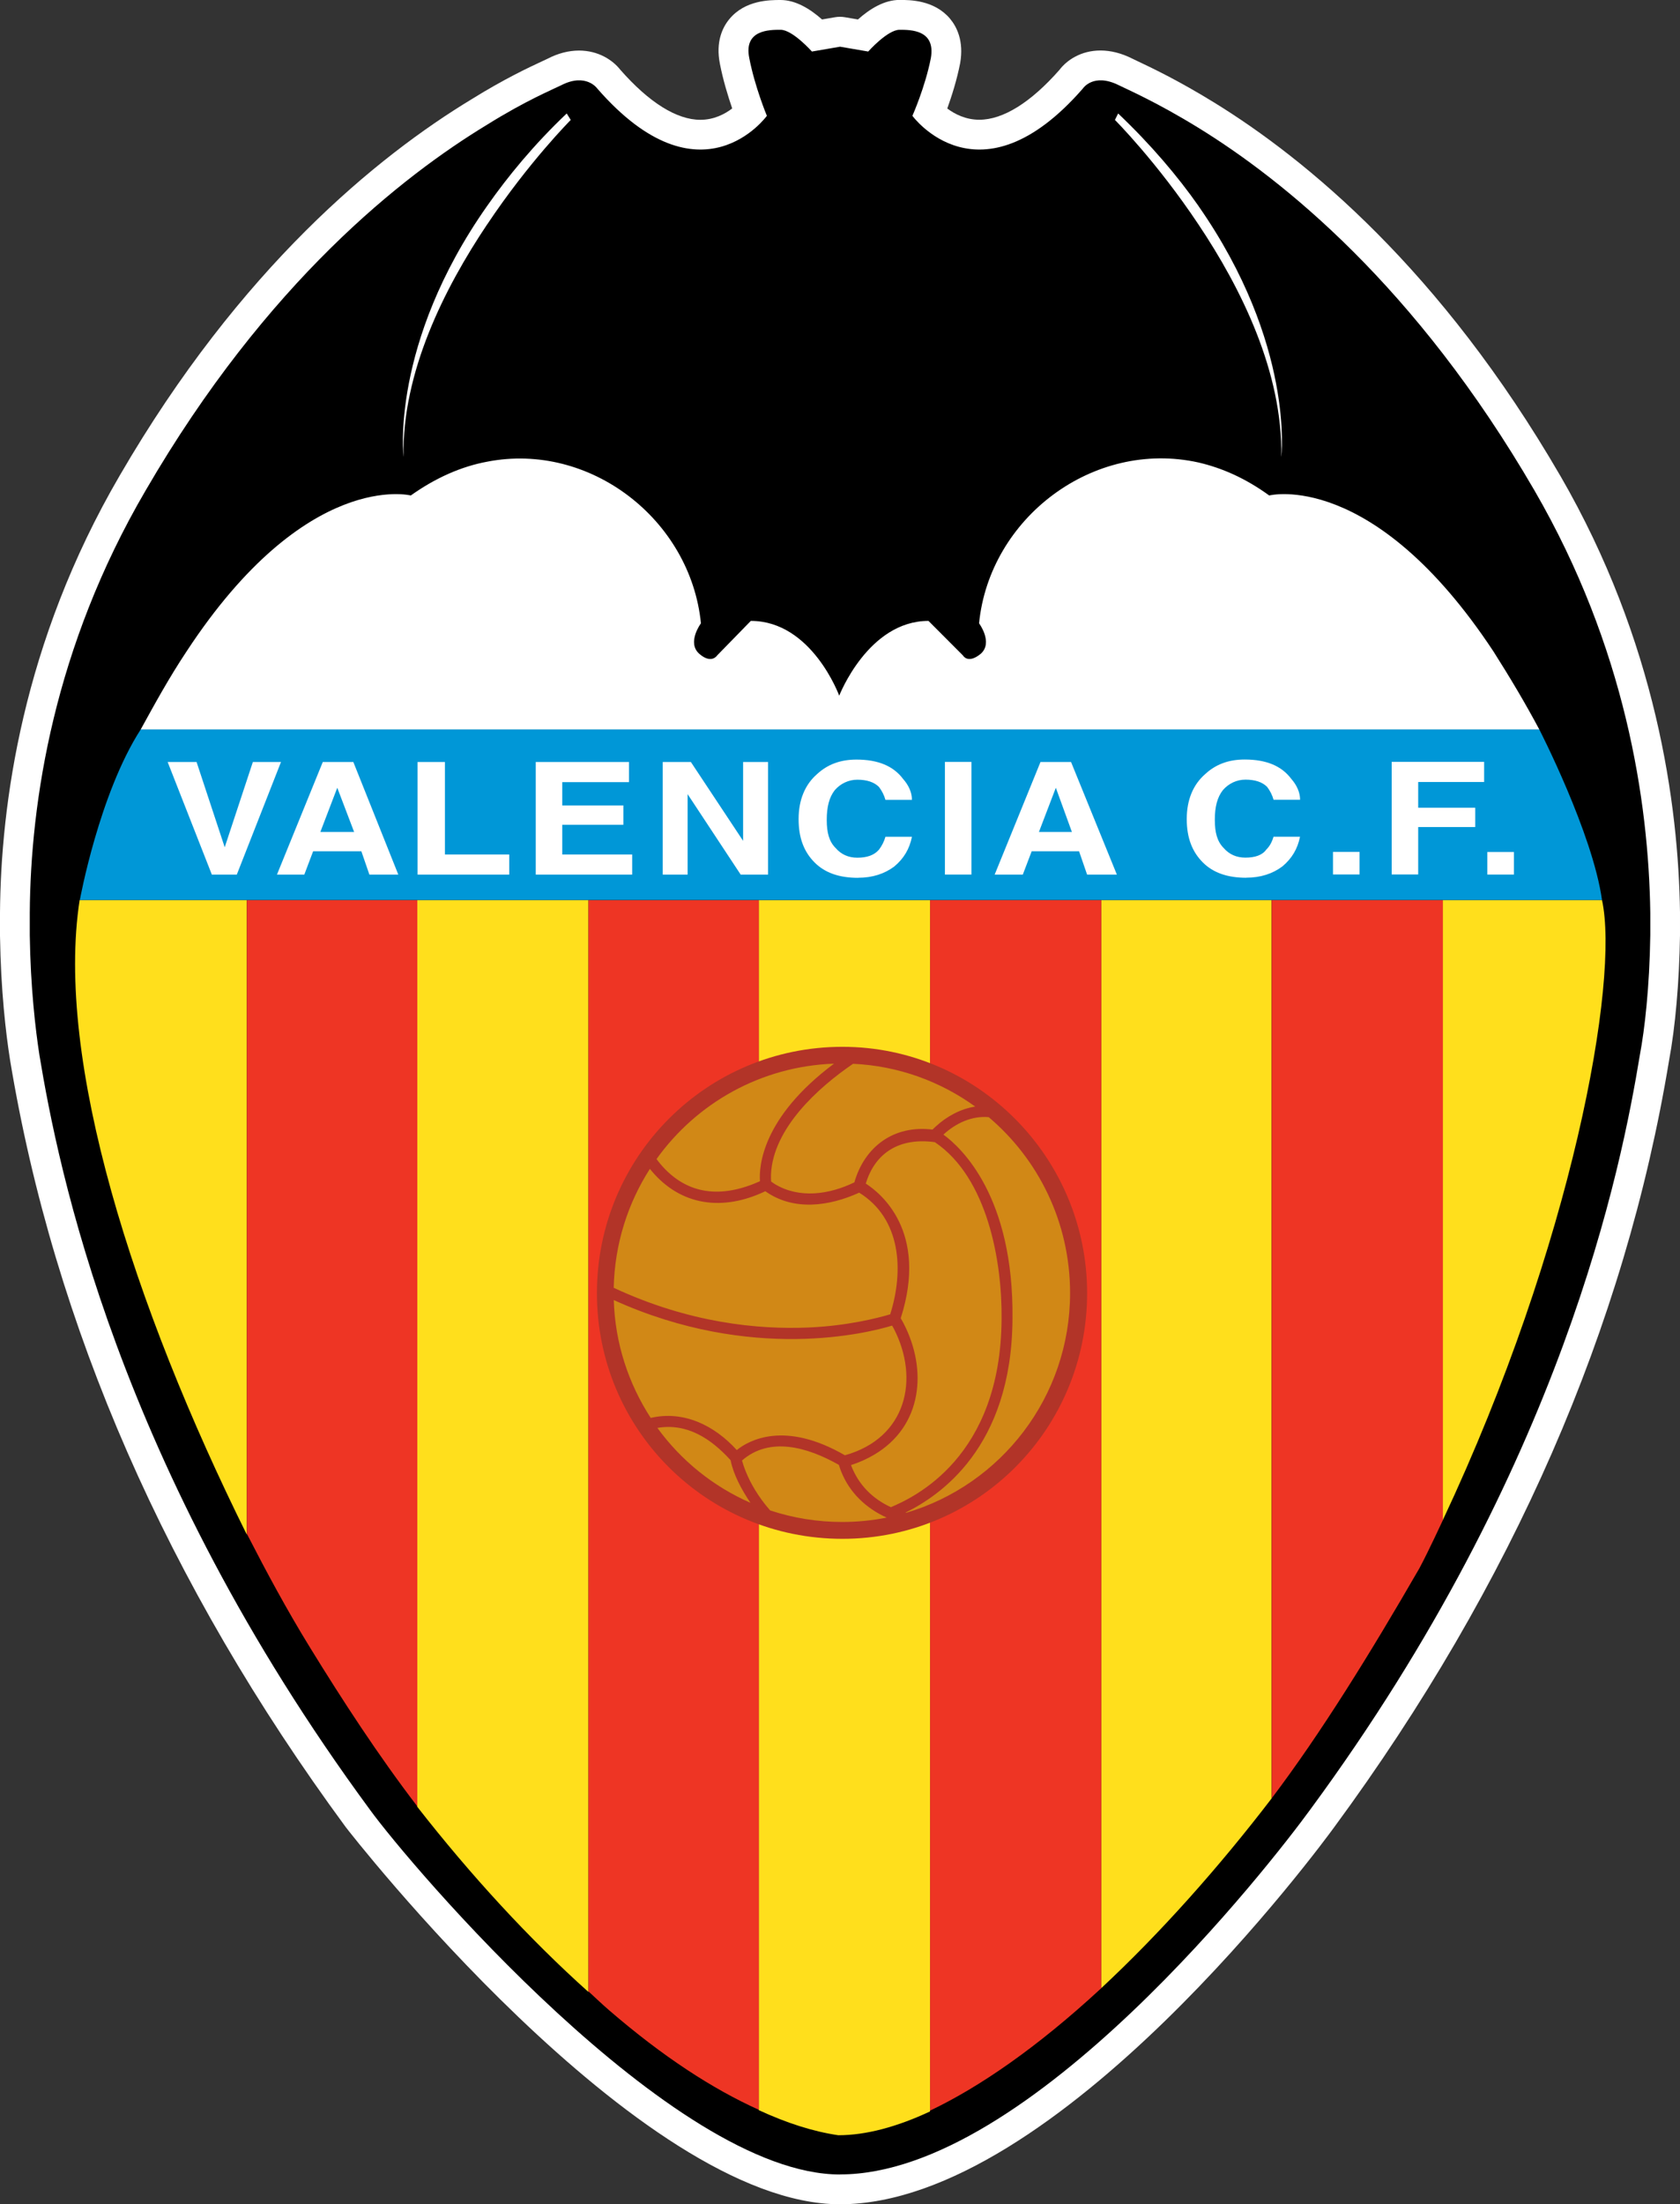 <?xml version="1.0" encoding="UTF-8"?>
<svg id="Capa_2" data-name="Capa 2" xmlns="http://www.w3.org/2000/svg" viewBox="0 0 257.32 337.44">
  <rect x="0" y="0" width="257.32" height="337.44" fill="#333333" stroke="none"/>
  <defs>
    <style>
      .cls-1 {
        fill: #0097d7;
      }

      .cls-2 {
        fill: #ee3524;
      }

      .cls-3 {
        fill: #ffdf1c;
      }

      .cls-4 {
        fill: #fff;
      }

      .cls-5 {
        fill: #b23428;
      }

      .cls-6 {
        fill: #d18816;
      }
    </style>
  </defs>
  <g id="Capa_1-2" data-name="Capa 1">
    <g>
      <path class="cls-4" d="M238.97,72.81c-18.29-31.51-38.92-48.45-53.01-57.12-5.57-3.43-9.76-5.4-11.77-6.35l-.77-.37c-1.65-.83-3.29-1.24-4.86-1.24-2.99,0-5.16,1.48-6.29,2.97-4.39,4.99-8.63,7.63-12.27,7.63-2.1,0-3.77-.87-4.91-1.72,.67-1.86,1.48-4.39,1.98-6.97,.58-3.37-.53-5.55-1.56-6.78-2.42-2.87-6.15-2.87-7.74-2.87-2.33,0-4.56,1.38-6.36,2.99l-1.98-.34c-.51-.09-1.04-.09-1.55,0l-1.97,.34C124.11,1.38,121.88,0,119.55,0,117.92,0,114.11,0,111.7,2.94c-1.03,1.25-2.1,3.45-1.44,6.8,.49,2.53,1.26,5.03,1.89,6.86-1.12,.86-2.79,1.74-4.88,1.74-3.62,0-7.86-2.65-12.26-7.66-1.15-1.47-3.35-2.94-6.32-2.94-1.59,0-3.22,.42-4.82,1.25l-.83,.39c-1.88,.87-5.79,2.69-10.82,5.82-14.38,8.71-35.41,25.79-53.89,57.61C3.4,98.39,.12,123.31,0,139.74v3.51c.13,8.43,.9,14.97,1.54,19.02,6.73,40.7,24.03,80.21,51.4,117.41,.42,.58,44.92,57.76,75.72,57.76,33.31,0,74-55.39,75.7-57.73,27.29-37.09,44.56-76.6,51.28-117.34,.96-5.11,1.57-12.07,1.68-19.18v-3.51c-.23-16.47-3.61-41.43-18.34-66.86h0Z"/>
      <path class="cls-3" d="M129.34,330.6c23.4,.92,67.98-48.35,91.77-93.6,18.93-36,25.22-60.3,26.16-100.95l-237.69-.46c1.76,46.16,10.21,73.99,34.41,113.34,24.14,39.24,51.85,78.46,85.35,81.68"/>
      <path d="M128.66,332.88c-25.63,0-65.87-47.38-72.02-55.87C17.86,224.31,8.88,178.64,6.04,161.53c-.61-3.94-1.36-10.34-1.48-18.34v-3.45c.12-16.99,3.69-40.63,17.73-64.63C40.88,43.1,61.81,26.85,74.61,19.09c5.91-3.69,10.1-5.42,11.33-6.03,3.82-1.97,5.54,.49,5.54,.49,15.88,18.22,25.98,4.18,25.98,4.18,0,0-1.85-4.43-2.7-8.86-.86-4.31,3.07-4.31,4.8-4.31,1.84,0,4.8,3.33,4.8,3.33l4.31-.74,4.31,.74s2.96-3.33,4.8-3.33c1.72,0,5.54,0,4.8,4.31-.86,4.43-2.83,8.86-2.83,8.86,0,0,10.22,14.04,26.11-4.18,0,0,1.6-2.46,5.53-.49,1.23,.61,5.79,2.58,12.19,6.52,12.8,7.88,33.24,24.13,51.46,55.52,13.91,24.01,17.48,47.52,17.73,64.63v3.45c-.12,8-.86,14.4-1.6,18.34-2.83,17.12-11.69,62.79-50.47,115.48-5.91,8.12-42.93,55.87-72.02,55.87M183.57,31.53c-3.2-4.56-7.26-9.36-12.31-14.16l-.49,.99s6.4,6.4,12.8,16.01c6.52,9.73,12.93,22.65,12.68,35.58,0,0,2.09-17.24-12.68-38.41m-108.96,2.83c6.41-9.6,12.81-16.01,12.81-16.01l-.62-.99c-5.05,4.8-8.99,9.6-12.19,14.16-14.89,21.17-12.8,38.41-12.8,38.41-.25-12.93,6.28-25.85,12.8-35.58m170.76,103.41h-24.38v94.94c19.89-42.29,27.09-82.64,24.38-94.94M21.55,111.67H235.77c-2.1-3.94-4.44-7.88-7.02-11.94-18.47-27.95-34.35-23.88-34.35-23.88-3.57-2.59-7.14-4.19-10.83-5.05-16.13-3.57-32.01,8.5-33.61,24.62,0,0,2.21,2.96,.24,4.68-1.97,1.6-2.7,.25-2.7,.25l-5.29-5.3c-9.24,0-13.67,11.45-13.67,11.45,0,0-4.18-11.45-13.54-11.45l-5.17,5.3s-.86,1.35-2.71-.25c-1.97-1.72,.24-4.68,.24-4.68-1.59-15.88-16.99-27.82-32.75-24.74-3.94,.73-7.88,2.46-11.69,5.17,0,0-16.01-4.07-34.35,23.88-2.71,4.07-4.92,8.13-7.02,11.94m16.26,123.27v-97.17H12.2c-3.79,24.51,8.23,62.19,25.61,97.17m52.32,69.99V137.77h-26.22v138.82c8.18,10.47,17.15,20.24,26.22,28.35m52.32,18.29v-92.91c12.6-5.28,21.49-17.77,21.49-32.34s-8.9-27.19-21.49-32.47v-27.73h-26.23v27.45c-13.44,5.3-22.26,18.3-22.23,32.75,0,14.84,9.21,27.51,22.23,32.62v92.43c4.24,1.96,8.32,3.28,12.18,3.84,4.29,0,9.03-1.3,14.05-3.64m26.22-185.46v166.59c9.01-8.39,17.99-18.46,26.1-29.05V137.77h-26.1Z"/>
      <path class="cls-2" d="M221,137.77v94.94s-2.16,4.68-3.59,7.36c-7.47,12.94-15.1,25.28-22.62,35.21h-.01s0-137.51,0-137.51h26.22Zm-78.54,0v27.73c12.6,5.28,21.49,17.79,21.49,32.47s-8.89,27.07-21.49,32.35v92.78c7.54-3.58,16.42-9.69,26.11-18.64,.03-.03,.07-.07,.11-.1V137.77h-26.22Zm-52.33,0v167.08c1.06,.97,2.13,2,3.19,2.91,8.21,7.08,15.81,12.02,22.91,15.22v-92.38c-13.03-5.11-22.23-17.78-22.23-32.62-.04-14.45,8.79-27.44,22.23-32.74v-27.46h-26.1Zm-52.32,0v97.02c.06,.11,.11,.23,.17,.34,2.83,5.5,5.88,11.19,9.49,17.06,5.02,8.16,10.45,16.5,16.45,24.34V137.77h-26.1Z"/>
      <path class="cls-5" d="M129.03,160.25c-20.78,0-37.6,16.83-37.6,37.72s16.82,37.6,37.6,37.6,37.48-16.83,37.48-37.6-16.82-37.72-37.48-37.72Z"/>
      <path class="cls-6" d="M136.46,230.73c-2.71-1.25-4.92-3.31-6.12-6.45,1.24-.39,2.44-.93,3.56-1.59,7.42-4.38,8.17-13.04,4.49-20.12-.13-.26-.28-.51-.43-.76,4.26-13.29-3.09-19.18-5.35-20.62,1.4-4.64,5.08-7.1,10.58-6.34,8.1,5.45,10.31,18.35,10.22,27.05-.12,21.24-13.41,27.31-16.96,28.83m-35.76-12.14c3.65,5.02,8.57,8.98,14.26,11.47-1.39-2.02-2.63-4.4-3.05-6.53-3-3.3-6.66-5.71-11.2-4.94m-6.69-19.56c.2,6.64,2.27,12.81,5.66,18.03,5.05-1.17,9.76,1.15,13.18,4.92,1.86-1.49,7.31-4.55,16.56,.8,9.41-2.62,11.51-11.64,7.47-19.43l-.24-.42c-3.62,1.1-21.47,5.68-42.63-3.91m5.54-20.1c-3.38,5.27-5.4,11.5-5.55,18.22,11.55,5.39,22.14,6.42,29.88,6.08,5.92-.26,10.53-1.44,12.47-2.02,2.12-6.72,1.66-14.65-4.75-18.62-4.63,2.1-10.06,2.84-14.38-.22-6.48,3.09-12.9,2.27-17.43-3.12l-.25-.31Zm28.2-16.09c-11.21,.4-21.07,6.05-27.19,14.6,.14,.2,.33,.44,.54,.7,4.17,4.97,9.57,5.27,15.3,2.7-.16-2.29,.3-9.75,11.34-18m21.64,6.58c-5.32-3.85-11.76-6.24-18.72-6.56-5.4,3.68-12.23,9.88-12.57,16.9-.02,.5,0,.88,.02,1.12,.2,.15,.41,.3,.61,.42,3.76,2.24,8.33,1.56,12.14-.29,1.55-5.41,5.98-8.81,11.97-8.08l.47-.45c1.71-1.57,3.81-2.72,6.07-3.07m-10.56,62.18c14.48-4.26,25.09-17.7,25.09-33.63,0-10.83-4.85-20.49-12.46-26.93-2.59-.23-5.06,.93-6.94,2.67,2.8,2.04,10.79,9.53,10.58,28.21-.11,19.8-11.25,27.12-16.38,29.65l.1,.03Zm-9.82,1.41c2.33,0,4.61-.23,6.82-.67-3.15-1.42-5.72-3.82-7.02-7.18-.11-.29-.21-.59-.3-.89-4.86-2.75-10.6-4.36-14.84-.67,.13,.46,.32,1.07,.63,1.81,.64,1.56,1.76,3.64,3.68,5.83,3.56,1.18,7.28,1.77,11.03,1.77"/>
      <path class="cls-1" d="M21.55,111.67H235.77s8.19,15.94,9.6,26.1H12.23s2.96-16.24,9.32-26.1"/>
      <path class="cls-4" d="M227.81,130.43h4.07v3.45h-4.07v-3.45Zm-10.59-3.82h8.74v-2.96h-8.74v-3.94h10.1v-3.08h-14.16v17.24h4.06v-7.26Zm-13.05,7.26h4.07v-3.45h-4.07v3.45Zm-13.3,.49c2.22,0,4.06-.61,5.54-1.72,1.48-1.23,2.34-2.71,2.71-4.55h-4.06c-.25,.86-.61,1.48-1.11,1.97-.61,.86-1.73,1.23-3.2,1.23-1.36,0-2.47-.49-3.33-1.48-.98-.99-1.35-2.34-1.35-4.31s.37-3.45,1.24-4.55c.86-.99,2.09-1.6,3.45-1.6,1.47,0,2.59,.37,3.32,1.11,.45,.59,.79,1.26,.99,1.97h4.06c0-1.11-.49-2.22-1.35-3.2-1.48-1.97-3.81-2.96-7.14-2.96-2.46,0-4.43,.74-6.03,2.22-1.85,1.6-2.84,3.94-2.84,6.89s.87,5.05,2.47,6.65c1.6,1.6,3.81,2.34,6.65,2.34m-46.16-.49h4.06v-17.24h-4.06v17.24Zm-13.3,.49c2.22,0,4.06-.61,5.54-1.72,1.48-1.23,2.34-2.71,2.71-4.55h-4.06c-.2,.71-.54,1.38-.99,1.97-.74,.86-1.85,1.23-3.32,1.23-1.35,0-2.46-.49-3.32-1.48-.99-.99-1.36-2.34-1.36-4.31s.37-3.45,1.23-4.55c.86-.99,2.1-1.6,3.45-1.6,1.47,0,2.58,.37,3.32,1.11,.45,.59,.79,1.26,.99,1.97h4.06c0-1.11-.49-2.22-1.36-3.2-1.48-1.97-3.82-2.96-7.14-2.96-2.46,0-4.43,.74-6.03,2.22-1.84,1.6-2.83,3.94-2.83,6.89s.86,5.05,2.46,6.65c1.6,1.6,3.81,2.34,6.64,2.34m-26.1-12.81l8.13,12.32h4.19v-17.24h-3.82v12.07l-8-12.07h-4.31v17.24h3.81v-12.32h0Zm-8.49,9.24h-10.71v-4.55h9.36v-2.96h-9.36v-3.57h10.22v-3.08h-14.28v17.24h14.77v-3.08Zm-18.83,0h-9.85v-14.16h-4.19v17.24h14.04v-3.08Zm-45.55,3.08h3.82l6.77-17.24h-4.31l-4.31,13.05-4.31-13.05h-4.43l6.77,17.24Zm21.67-17.24l6.89,17.24h-4.43l-1.23-3.57h-7.39l-1.35,3.57h-4.19l7.02-17.24h4.68Zm.12,10.71l-2.58-6.77-2.59,6.77h5.17Zm109.81-10.71l7.02,17.24h-4.56l-1.23-3.57h-7.26l-1.36,3.57h-4.31l7.02-17.24h4.67Zm.13,10.71l-2.46-6.77-2.59,6.77h5.05Z"/>
    </g>
  </g>
</svg>